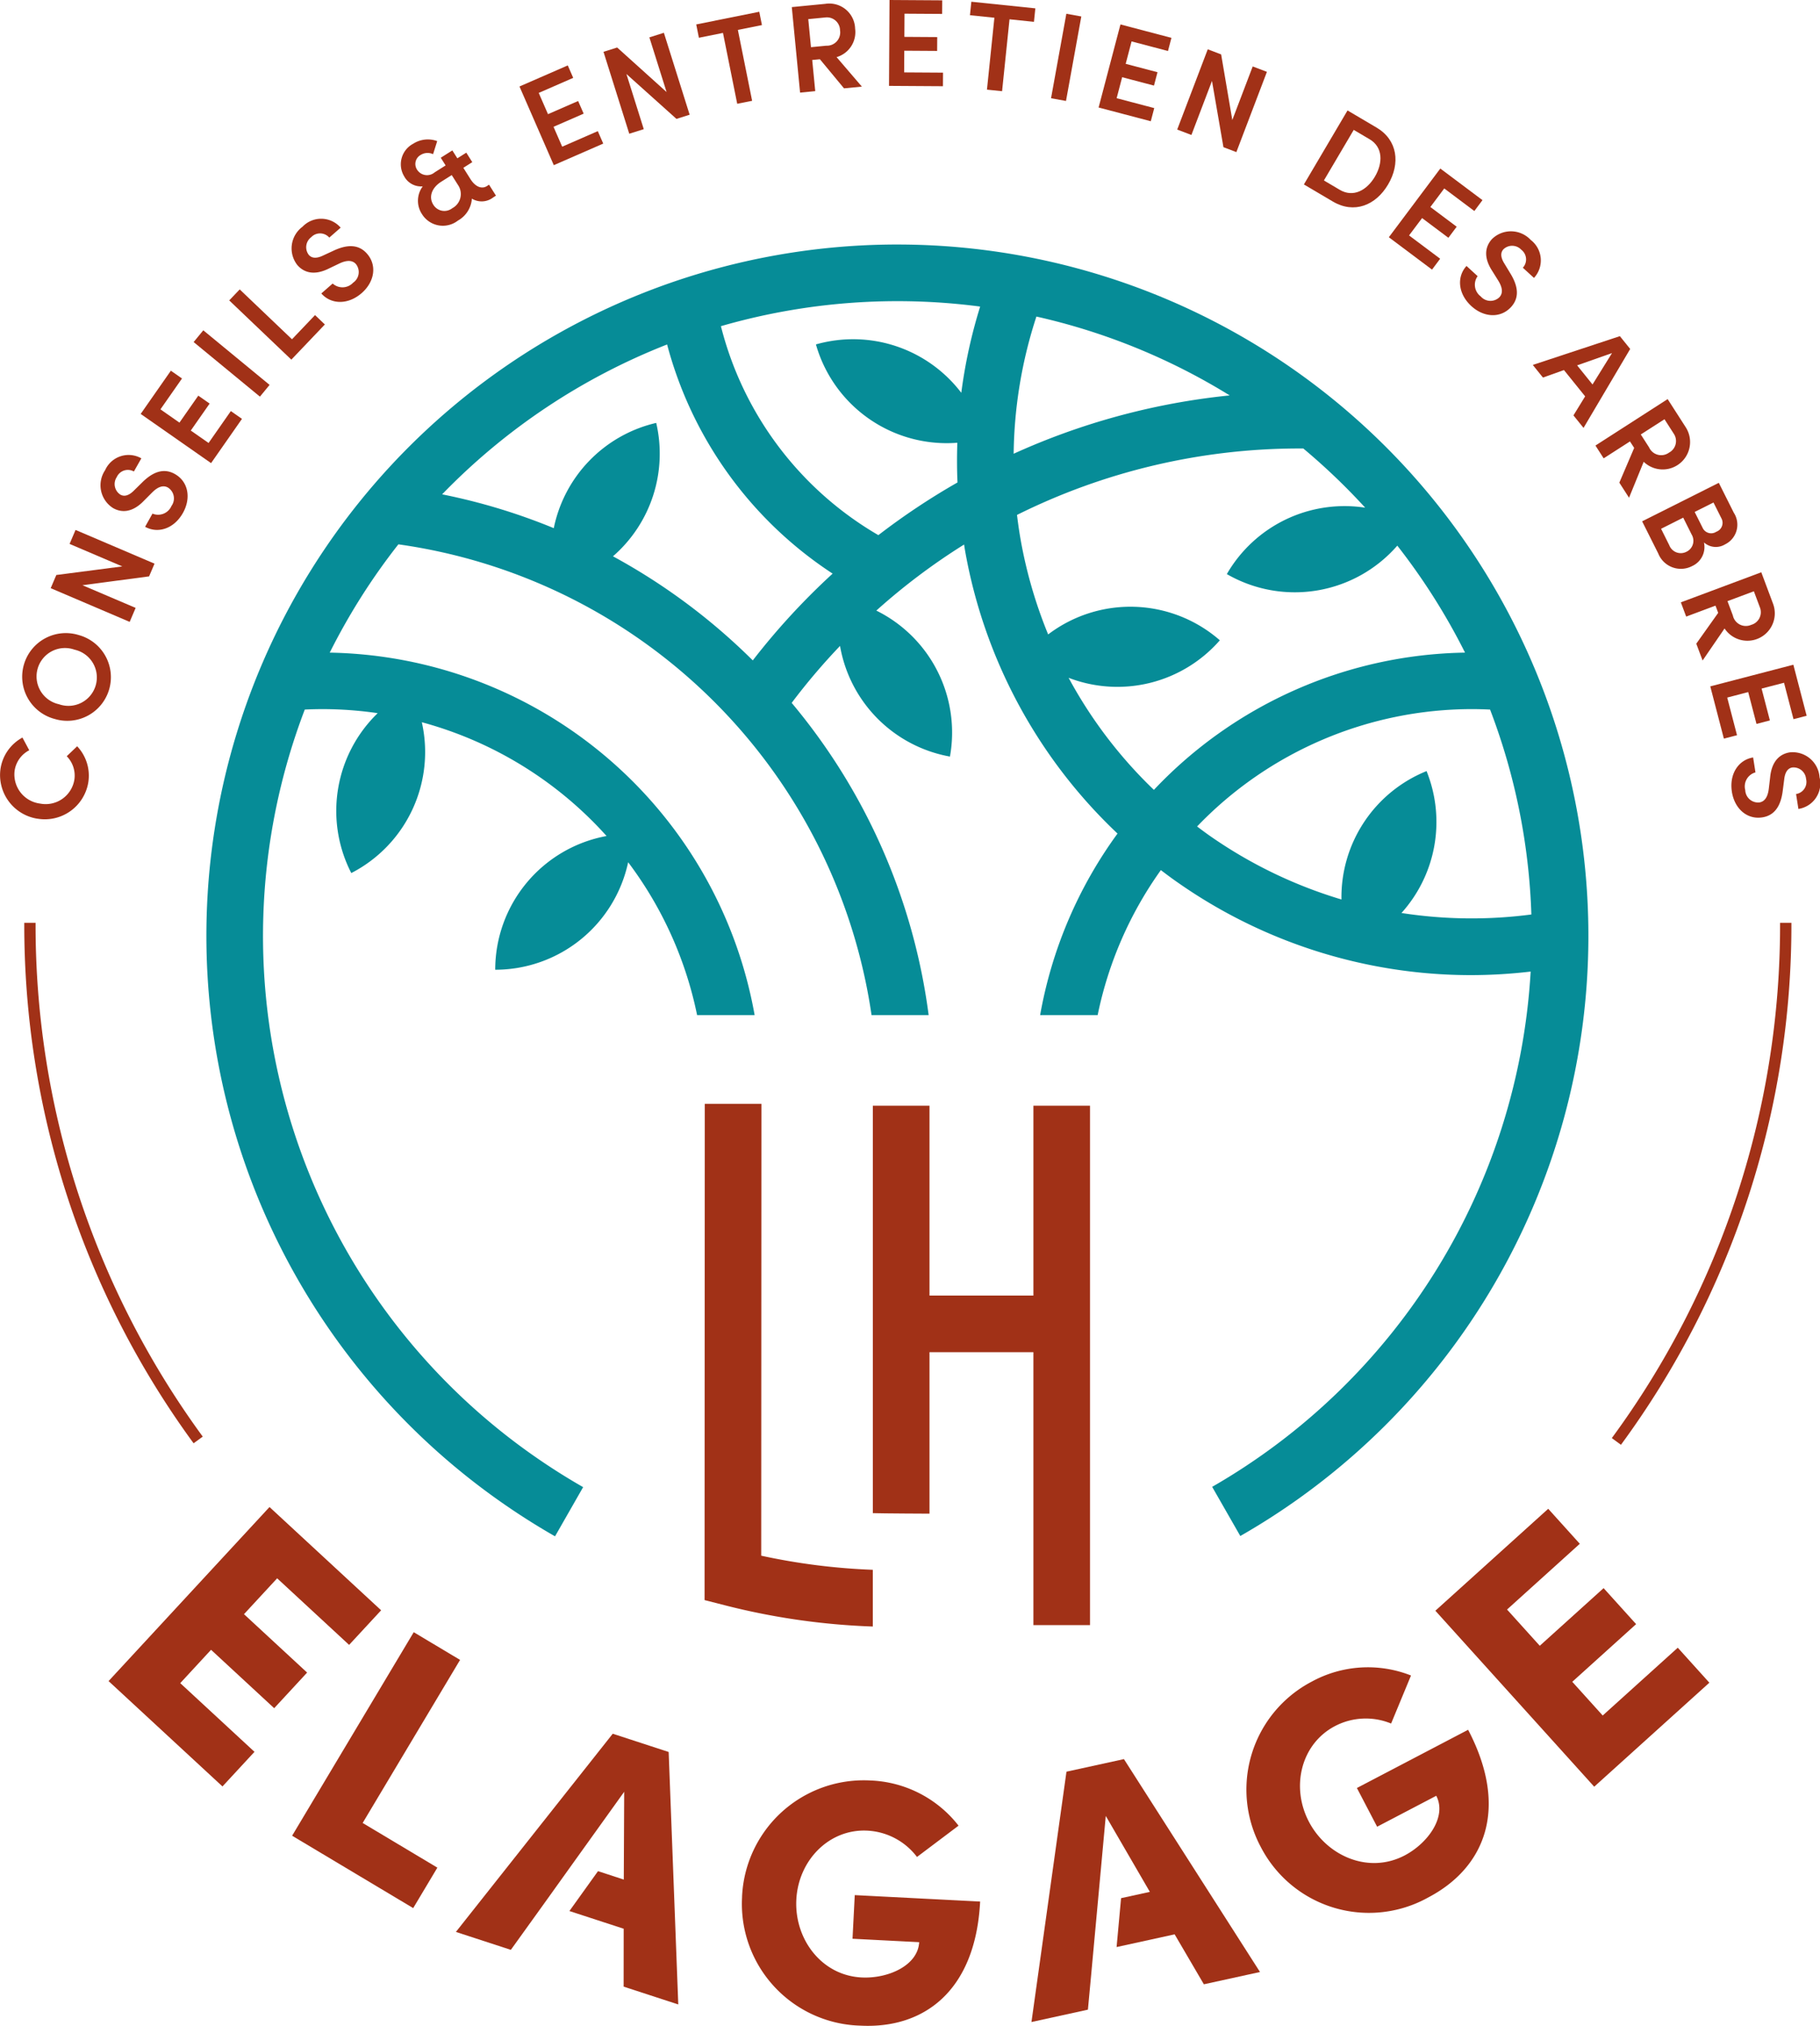 <svg id="lh_elagage" data-name="lh elagage" xmlns="http://www.w3.org/2000/svg" xmlns:xlink="http://www.w3.org/1999/xlink" width="216" height="240.345" viewBox="0 0 216 240.345">
  <defs>
    <clipPath id="clip-path">
      <rect id="Rectangle_3" data-name="Rectangle 3" width="216" height="240.345" fill="none"/>
    </clipPath>
  </defs>
  <g id="Groupe_1" data-name="Groupe 1" clip-path="url(#clip-path)">
    <path id="Tracé_1" data-name="Tracé 1" d="M4.458,143.317a5.241,5.241,0,0,1-4.395-5.943,5.077,5.077,0,0,1,2.6-3.687l.808,1.506a3.273,3.273,0,0,0-1.733,2.4,3.485,3.485,0,0,0,3.011,3.925,3.453,3.453,0,0,0,4.071-2.794,3.265,3.265,0,0,0-.9-2.823l1.237-1.18a5.081,5.081,0,0,1,1.317,4.313,5.228,5.228,0,0,1-6.015,4.279" transform="translate(0 -46.183)" fill="#a13117"/>
    <path id="Tracé_2" data-name="Tracé 2" d="M7.887,124.953A5.179,5.179,0,1,1,10.746,115a5.178,5.178,0,1,1-2.858,9.953m2.36-8.218a3.373,3.373,0,1,0-1.858,6.47,3.372,3.372,0,1,0,1.858-6.47" transform="translate(-1.395 -39.655)" fill="#a13117"/>
    <path id="Tracé_3" data-name="Tracé 3" d="M11.435,97.713l.708-1.659,9.373,4-.645,1.51-7.908,1.049,6.312,2.691-.708,1.659-9.373-4,.668-1.564,7.829-1.017Z" transform="translate(-3.177 -33.182)" fill="#a13117"/>
    <path id="Tracé_4" data-name="Tracé 4" d="M23.531,90.976l.875-1.561a1.728,1.728,0,0,0,2.254-.907,1.523,1.523,0,0,0-.42-2.185c-.62-.348-1.278-.021-1.9.612l-.933.936c-1.559,1.634-2.9,1.327-3.669.893a3.2,3.2,0,0,1-.954-4.5,3.055,3.055,0,0,1,4.3-1.406L22.2,84.418a1.451,1.451,0,0,0-2.038.672,1.489,1.489,0,0,0,.432,2.072c.245.137.8.35,1.646-.518l.9-.885c1.168-1.176,2.491-1.843,3.91-1.048,1.626.911,1.95,2.873.974,4.615-1.062,1.9-2.991,2.494-4.5,1.649" transform="translate(-6.309 -28.48)" fill="#a13117"/>
    <path id="Tracé_5" data-name="Tracé 5" d="M33.566,75.765l2.642-3.783,1.322.923-3.668,5.251L25.508,72.32l3.582-5.129,1.322.924-2.558,3.661,2.255,1.575,2.237-3.2,1.346.941-2.237,3.2Z" transform="translate(-8.812 -23.211)" fill="#a13117"/>
    <rect id="Rectangle_1" data-name="Rectangle 1" width="1.804" height="10.19" transform="translate(22.981 40.581) rotate(-50.538)" fill="#a13117"/>
    <path id="Tracé_6" data-name="Tracé 6" d="M49.012,58.374l2.734-2.868,1.166,1.112-3.978,4.173-7.372-7.029,1.244-1.305Z" transform="translate(-14.358 -18.122)" fill="#a13117"/>
    <path id="Tracé_7" data-name="Tracé 7" d="M56.393,48.515l1.347-1.178a1.729,1.729,0,0,0,2.429-.1,1.523,1.523,0,0,0,.336-2.2c-.467-.535-1.2-.447-2-.061l-1.191.57c-2.019,1.017-3.174.279-3.759-.389a3.2,3.2,0,0,1,.611-4.562,3.057,3.057,0,0,1,4.521.115l-1.348,1.179a1.452,1.452,0,0,0-2.145-.05,1.492,1.492,0,0,0-.289,2.1c.186.211.641.6,1.727.063l1.146-.53c1.5-.719,2.965-.9,4.035.323,1.227,1.4.876,3.361-.628,4.675-1.637,1.431-3.654,1.348-4.793.045" transform="translate(-18.258 -13.7)" fill="#a13117"/>
    <path id="Tracé_8" data-name="Tracé 8" d="M83.139,30.64l.821,1.3-.313.2a2.229,2.229,0,0,1-2.544.155,3.245,3.245,0,0,1-1.66,2.605,2.915,2.915,0,0,1-4.272-.784,2.859,2.859,0,0,1,.1-3.279,2.276,2.276,0,0,1-2.2-1.183,2.759,2.759,0,0,1,1.069-3.874,3.209,3.209,0,0,1,2.847-.311l-.49,1.551a1.549,1.549,0,0,0-1.479.095,1.227,1.227,0,0,0-.417,1.75,1.4,1.4,0,0,0,2.085.31l1.3-.821-.577-.912,1.375-.869.594.938,1.062-.67.711,1.125-1.062.671.852,1.35c.577.912,1.337,1.2,1.937.823Zm-3.661.073L78.713,29.5l-1.251.79c-1.149.726-1.505,1.825-.937,2.724a1.529,1.529,0,0,0,2.255.414,1.9,1.9,0,0,0,.7-2.715" transform="translate(-25.099 -8.728)" fill="#a13117"/>
    <path id="Tracé_9" data-name="Tracé 9" d="M99.261,21.5l4.228-1.845.644,1.477-5.867,2.561-4.073-9.336,5.732-2.5.644,1.477L96.477,15.12l1.1,2.521,3.576-1.561.657,1.5-3.577,1.56Z" transform="translate(-32.54 -4.096)" fill="#a13117"/>
    <path id="Tracé_10" data-name="Tracé 10" d="M114.87,6.486l1.721-.542,3.058,9.72-1.566.493-5.938-5.325,2.059,6.545-1.722.542L109.425,8.2l1.622-.511,5.865,5.286Z" transform="translate(-37.801 -2.053)" fill="#a13117"/>
    <path id="Tracé_11" data-name="Tracé 11" d="M133.72,2.131l.317,1.581-2.856.574,1.691,8.41-1.769.355-1.691-8.41-2.857.575-.317-1.581Z" transform="translate(-43.609 -0.736)" fill="#a13117"/>
    <path id="Tracé_12" data-name="Tracé 12" d="M149.766,10.712l-2.861-3.454-.913.089.359,3.695-1.8.175-.983-10.145,3.976-.386a3.066,3.066,0,0,1,3.54,2.942,3.089,3.089,0,0,1-2.2,3.379l3,3.5ZM145.523,2.5l.322,3.328,1.811-.176a1.576,1.576,0,0,0,1.638-1.823A1.556,1.556,0,0,0,147.57,2.3Z" transform="translate(-49.597 -0.23)" fill="#a13117"/>
    <path id="Tracé_13" data-name="Tracé 13" d="M162.989,8.589l4.615.029-.01,1.612-6.4-.041L161.254,0,167.51.04l-.01,1.612-4.467-.028-.017,2.75,3.9.025-.01,1.642-3.9-.025Z" transform="translate(-55.684 0)" fill="#a13117"/>
    <path id="Tracé_14" data-name="Tracé 14" d="M183.635,1.1l-.166,1.6-2.9-.3-.883,8.531-1.794-.185.882-8.531-2.9-.3.165-1.6Z" transform="translate(-60.758 -0.11)" fill="#a13117"/>
    <rect id="Rectangle_2" data-name="Rectangle 2" width="10.186" height="1.804" transform="translate(124.739 11.655) rotate(-79.721)" fill="#a13117"/>
    <path id="Tracé_15" data-name="Tracé 15" d="M201.338,13.179l4.462,1.174-.41,1.56-6.193-1.63,2.593-9.855,6.05,1.592-.41,1.56L203.11,6.442l-.7,2.661,3.776.994-.418,1.587-3.777-.994Z" transform="translate(-68.813 -1.529)" fill="#a13117"/>
    <path id="Tracé_16" data-name="Tracé 16" d="M222.41,10.969l1.686.642-3.626,9.522-1.534-.584-1.359-7.86L215.136,19.1l-1.687-.642,3.626-9.522,1.589.606,1.325,7.783Z" transform="translate(-73.737 -3.087)" fill="#a13117"/>
    <path id="Tracé_17" data-name="Tracé 17" d="M245.041,22.048c2.51,1.481,2.847,4.257,1.373,6.754s-4.044,3.506-6.553,2.025l-3.44-2.03,5.179-8.778Zm-4.36,7.389c1.593.94,3.2.071,4.166-1.56s.967-3.5-.625-4.44l-1.886-1.113-3.54,6Z" transform="translate(-81.673 -6.915)" fill="#a13117"/>
    <path id="Tracé_18" data-name="Tracé 18" d="M254.222,38.484l3.692,2.765-.967,1.29L251.824,38.7l6.108-8.152,5.005,3.749-.967,1.291L258.4,32.911l-1.649,2.2,3.124,2.34-.983,1.314-3.123-2.339Z" transform="translate(-86.994 -10.553)" fill="#a13117"/>
    <path id="Tracé_19" data-name="Tracé 19" d="M265.5,46.037l1.32,1.21a1.727,1.727,0,0,0,.366,2.4,1.523,1.523,0,0,0,2.224.092c.479-.524.313-1.238-.16-1.992l-.7-1.121c-1.234-1.894-.629-3.123-.03-3.778a3.206,3.206,0,0,1,4.6.1,3.058,3.058,0,0,1,.386,4.506l-1.32-1.209A1.452,1.452,0,0,0,272,44.11a1.492,1.492,0,0,0-2.117-.054c-.189.208-.524.7.128,1.722l.654,1.081c.878,1.406,1.223,2.845.124,4.046-1.259,1.373-3.243,1.24-4.715-.109-1.6-1.468-1.744-3.483-.575-4.759" transform="translate(-91.452 -14.482)" fill="#a13117"/>
    <path id="Tracé_20" data-name="Tracé 20" d="M282.748,70.333l1.388-2.259-2.515-3.12-2.493.89-1.206-1.5,10.335-3.413,1.225,1.519-5.537,9.365Zm.436-5.937,1.828,2.268,2.314-3.726Z" transform="translate(-96.009 -21.05)" fill="#a13117"/>
    <path id="Tracé_21" data-name="Tracé 21" d="M292.122,82.252l1.762-4.121-.5-.77-3.122,2.007-.975-1.518,8.568-5.511,2.158,3.358a3.25,3.25,0,0,1-5,4.08l-1.74,4.265Zm5.358-7.523-2.811,1.807.983,1.53a1.575,1.575,0,0,0,2.368.622,1.553,1.553,0,0,0,.57-2.23Z" transform="translate(-99.937 -24.99)" fill="#a13117"/>
    <path id="Tracé_22" data-name="Tracé 22" d="M303.666,97.4a2.89,2.89,0,0,1-4-1.5l-1.915-3.818,9.1-4.568,1.776,3.541a2.6,2.6,0,0,1-1.039,3.763,2.107,2.107,0,0,1-2.5-.235,2.479,2.479,0,0,1-1.43,2.818m-2.681-2.476a1.459,1.459,0,0,0,2.024.772,1.439,1.439,0,0,0,.626-2.051l-1-2L300,92.967Zm6.177-3.214-.935-1.863-2.233,1.12.935,1.863a1.114,1.114,0,0,0,1.633.487,1.126,1.126,0,0,0,.6-1.607" transform="translate(-102.861 -30.231)" fill="#a13117"/>
    <path id="Tracé_23" data-name="Tracé 23" d="M306.6,112.2l2.6-3.656-.321-.858-3.478,1.3-.632-1.691,9.546-3.567,1.4,3.742a3.251,3.251,0,0,1-5.759,2.925l-2.606,3.8Zm6.834-6.217-3.131,1.17.638,1.7a1.577,1.577,0,0,0,2.183,1.111,1.555,1.555,0,0,0,1.031-2.059Z" transform="translate(-105.283 -35.833)" fill="#a13117"/>
    <path id="Tracé_24" data-name="Tracé 24" d="M312.115,124.383l1.163,4.465-1.56.406-1.613-6.2,9.86-2.568,1.577,6.054-1.56.406-1.126-4.322-2.662.693.984,3.777-1.589.415-.984-3.779Z" transform="translate(-107.127 -41.623)" fill="#a13117"/>
    <path id="Tracé_25" data-name="Tracé 25" d="M316.515,136.958l.277,1.769a1.726,1.726,0,0,0-1.212,2.106,1.525,1.525,0,0,0,1.68,1.459c.7-.111,1.017-.774,1.118-1.659l.154-1.31c.217-2.25,1.458-2.834,2.335-2.971a3.2,3.2,0,0,1,3.531,2.95,3.056,3.056,0,0,1-2.51,3.762l-.277-1.769a1.452,1.452,0,0,0,1.187-1.788,1.491,1.491,0,0,0-1.621-1.363c-.279.043-.848.223-.975,1.426l-.162,1.252c-.191,1.647-.819,2.988-2.427,3.241-1.841.289-3.309-1.053-3.618-3.027-.338-2.148.81-3.81,2.519-4.078" transform="translate(-108.451 -47.091)" fill="#a13117"/>
    <path id="Tracé_26" data-name="Tracé 26" d="M24.495,229.016A104.072,104.072,0,0,1,4.4,167.269H5.741a102.733,102.733,0,0,0,19.839,60.954Z" transform="translate(-1.519 -57.784)" fill="#a13117"/>
    <path id="Tracé_27" data-name="Tracé 27" d="M293.337,229.194l-1.085-.795a102.716,102.716,0,0,0,19.97-61.131h1.344a104.05,104.05,0,0,1-20.229,61.926" transform="translate(-100.96 -57.784)" fill="#a13117"/>
    <path id="Tracé_28" data-name="Tracé 28" d="M119.431,44.318a82.015,82.015,0,0,0-46.14,149.816c1.781,1.215,3.635,2.374,5.509,3.446l3.336-5.836c-1.722-.984-3.424-2.048-5.06-3.163A75.253,75.253,0,0,1,49.1,99.492c.7-.032,1.4-.052,2.1-.052a45.566,45.566,0,0,1,6.553.48,16.139,16.139,0,0,0-3.134,18.97,16.139,16.139,0,0,0,8.371-17.895,45.426,45.426,0,0,1,21.926,13.5,16.134,16.134,0,0,0-13.214,15.865,16.136,16.136,0,0,0,15.776-12.754,45.175,45.175,0,0,1,8.182,18.132h6.828a52.165,52.165,0,0,0-50.427-43,75.478,75.478,0,0,1,8.148-12.848,66.027,66.027,0,0,1,56.155,55.85h6.777A72.223,72.223,0,0,0,106.886,98.7a75.485,75.485,0,0,1,5.738-6.757A16.138,16.138,0,0,0,125.67,105.07a16.136,16.136,0,0,0-8.739-17.32,75.284,75.284,0,0,1,10.415-7.836c.039.23.07.461.111.691a60.7,60.7,0,0,0,18.1,33.6,51.859,51.859,0,0,0-9.185,21.535H143.2a45.151,45.151,0,0,1,7.5-17.2c.66.5,1.324,1,2.006,1.471A60.7,60.7,0,0,0,187.519,131a61.627,61.627,0,0,0,7.07-.423,75.553,75.553,0,0,1-37.8,61.132l3.34,5.833a82.019,82.019,0,0,0-40.7-153.223M102.266,93.657A73.043,73.043,0,0,0,85.676,81.31a16.129,16.129,0,0,0,5.132-15.827A16.132,16.132,0,0,0,78.651,77.971,71.789,71.789,0,0,0,65.4,73.959a75.528,75.528,0,0,1,26.7-17.78,46.817,46.817,0,0,0,19.647,27.185,82.184,82.184,0,0,0-9.475,10.293M117.174,78.8A40,40,0,0,1,98.488,54.007a75.462,75.462,0,0,1,30.766-2.326,60.843,60.843,0,0,0-2.239,10.231,16.136,16.136,0,0,0-17.252-5.74,16.137,16.137,0,0,0,16.781,11.666c-.05,1.568-.05,3.139.021,4.711a82.153,82.153,0,0,0-9.39,6.25m18.759-25.932a74.848,74.848,0,0,1,22.935,9.356,81.912,81.912,0,0,0-25.638,6.919,54.164,54.164,0,0,1,2.7-16.275m13.939,56.151a53.9,53.9,0,0,1-10.118-13.294,16.139,16.139,0,0,0,17.948-4.45,16.139,16.139,0,0,0-20.376-.694,54.819,54.819,0,0,1-3.251-11.158c-.179-1-.323-2.012-.446-3.021a75.219,75.219,0,0,1,33.529-7.884h.448a75.982,75.982,0,0,1,7.345,7.024A16.135,16.135,0,0,0,158.53,83.42a16.136,16.136,0,0,0,20.232-3.375A75.515,75.515,0,0,1,186.8,92.737a51.909,51.909,0,0,0-36.924,16.281m29.379,14.61a16.132,16.132,0,0,0,2.979-16.835,16.136,16.136,0,0,0-10.1,15.231,54.536,54.536,0,0,1-15.587-7.527c-.527-.367-1.036-.751-1.547-1.134A45.237,45.237,0,0,1,187.66,99.439c.7,0,1.407.022,2.112.054a74.829,74.829,0,0,1,4.9,24.311,54.367,54.367,0,0,1-15.421-.177" transform="translate(-12.928 -15.31)" fill="#068c97"/>
    <path id="Tracé_29" data-name="Tracé 29" d="M28.194,294.051l8.811,8.149-3.8,4.107-13.518-12.5,19.1-20.65,13.248,12.251-3.8,4.105-8.541-7.9-3.936,4.256,7.493,6.929-3.909,4.226-7.492-6.93Z" transform="translate(-6.802 -94.363)" fill="#a13117"/>
    <path id="Tracé_30" data-name="Tracé 30" d="M61.339,318.478l8.866,5.3-2.868,4.8-14.37-8.586L67.4,295.845l5.5,3.287Z" transform="translate(-18.298 -102.201)" fill="#a13117"/>
    <path id="Tracé_31" data-name="Tracé 31" d="M134.537,336.524a14.452,14.452,0,0,1,15.178-13.814,13.915,13.915,0,0,1,10.517,5.363l-4.932,3.712a7.887,7.887,0,0,0-5.89-3.122c-4.526-.232-8.19,3.5-8.431,8.192-.236,4.607,2.932,8.979,7.743,9.226,3.139.161,6.694-1.414,6.836-4.186l-7.91-.406.266-5.177,14.88.763c-.545,10.641-6.7,15.108-14.2,14.723a14.45,14.45,0,0,1-14.053-15.273" transform="translate(-46.47 -111.475)" fill="#a13117"/>
    <path id="Tracé_32" data-name="Tracé 32" d="M227.706,323.515a14.453,14.453,0,0,1,6.05-19.611,13.909,13.909,0,0,1,11.782-.727l-2.361,5.7a7.886,7.886,0,0,0-6.659.3c-4.015,2.1-5.273,7.181-3.1,11.341,2.138,4.087,7.089,6.242,11.358,4.01,2.785-1.457,5.045-4.621,3.758-7.08l-7.017,3.67-2.4-4.594,13.2-6.907c4.939,9.442,1.908,16.417-4.748,19.9a14.45,14.45,0,0,1-19.866-6.009" transform="translate(-78.078 -104.395)" fill="#a13117"/>
    <path id="Tracé_33" data-name="Tracé 33" d="M280.118,298l8.91-8.044,3.748,4.152-13.666,12.339-18.852-20.878,13.394-12.094,3.748,4.152-8.635,7.8,3.885,4.3,7.575-6.839,3.859,4.272L276.506,294Z" transform="translate(-89.907 -94.472)" fill="#a13117"/>
    <path id="Tracé_34" data-name="Tracé 34" d="M109.054,346.367l-1.14-29.954-6.637-2.165L82.663,337.762l6.521,2.127,4-5.564,3.389-4.734,6.064-8.457-.049,10.418-3.06-1-3.393,4.732,6.441,2.1-.007,6.868Z" transform="translate(-28.556 -108.558)" fill="#a13117"/>
    <path id="Tracé_35" data-name="Tracé 35" d="M195.282,331.722l.562-6.133,5.232,9.01-3.415.747-.532,5.8,6.889-1.508,3.47,5.927,6.66-1.458L198,318.848l-6.82,1.492-4.155,29.7,6.7-1.466.386-4.141Z" transform="translate(-64.61 -110.147)" fill="#a13117"/>
    <path id="Tracé_36" data-name="Tracé 36" d="M177.317,200.419v22.52H164.986v-22.52h-6.722v48.337c.97.037,6.722.062,6.722.062V229.66h12.331v32.378h6.722V200.419Z" transform="translate(-54.673 -69.236)" fill="#a13117"/>
    <path id="Tracé_37" data-name="Tracé 37" d="M134.5,200.077h-6.722l-.026,58.875,2.53.647a82.127,82.127,0,0,0,17.438,2.49V255.36a75.588,75.588,0,0,1-13.244-1.675Z" transform="translate(-44.134 -69.118)" fill="#a13117"/>
  </g>
</svg>
